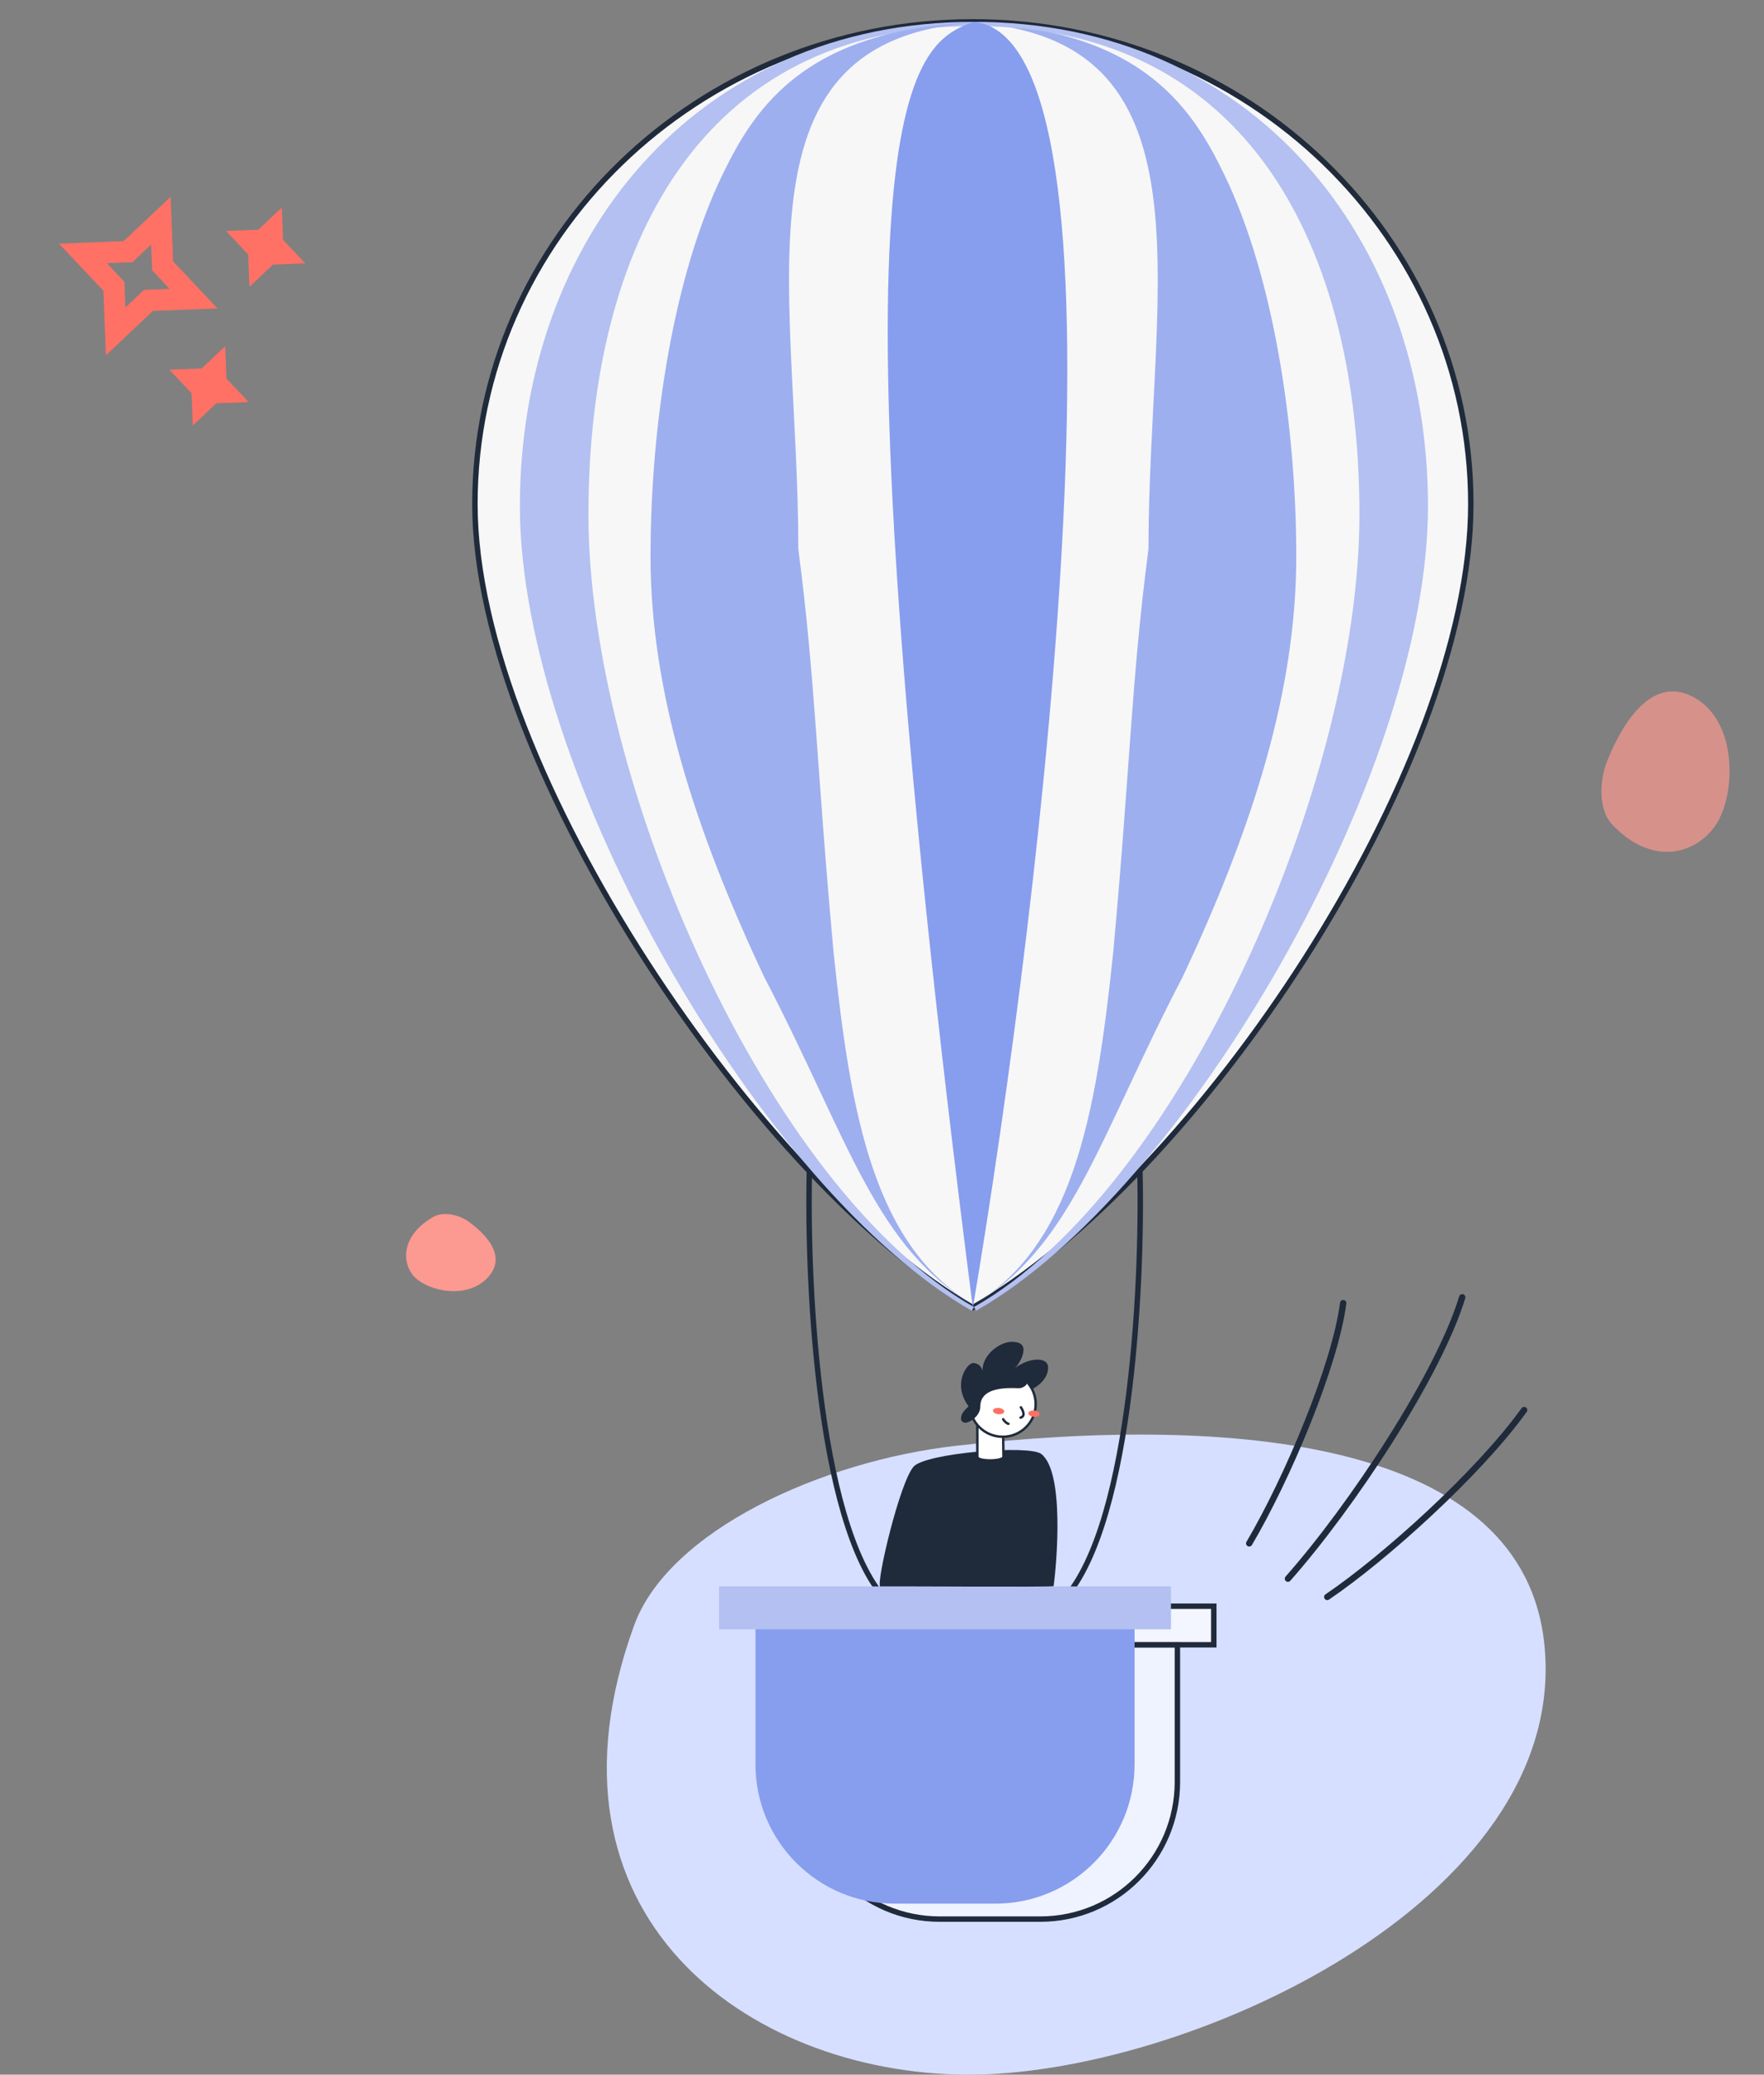 <svg width="1257" height="1478" viewBox="0 0 1257 1478" fill="none" xmlns="http://www.w3.org/2000/svg">
<rect x="0" y="0" width="1257" height="1478" fill="#808080" stroke="none"/>
<g clip-path="url(#clip0_109_915)">
<path fill-rule="evenodd" clip-rule="evenodd" d="M687.937 1477.99C843.271 1479.27 1118.07 1354.52 1100.6 1172.54C1086.47 1025.44 878.752 1007.58 681.1 1030C585.481 1040.85 476.401 1090.52 451.884 1157.89C376.69 1364.52 532.604 1476.71 687.937 1477.99Z" fill="#D6DFFF"/>
<path d="M571.92 1171.73H838.994V1269.45C838.994 1323.42 795.265 1367.17 741.321 1367.17H669.591C615.649 1367.17 571.92 1323.42 571.92 1269.45V1171.73Z" fill="white" fill-opacity="0.6" stroke="#1F2A3B" stroke-width="3.865"/>
<path d="M864.94 1144.25H545.975V1171.73H864.94V1144.25Z" fill="white" fill-opacity="0.7" stroke="#1F2A3B" stroke-width="3.865"/>
<path d="M1048.08 359.115C1048.08 453.972 999.042 574.486 929.944 682.742C861.077 790.642 772.493 886.032 693.244 931.46C619.683 889.424 531.124 794.056 460.837 685.311C390.301 576.181 338.418 453.958 338.418 359.115C338.418 169.425 497.233 15.568 693.247 15.568C889.26 15.568 1048.08 169.425 1048.08 359.115Z" fill="white" fill-opacity="0.93" stroke="#1F2A3B" stroke-width="3.865"/>
<path d="M576.758 833.973C574.723 917.694 583.627 1096.9 635.515 1143.93" stroke="#1F2A3B" stroke-width="3.865"/>
<path d="M812.288 833.973C814.323 917.694 805.422 1096.9 753.531 1143.93" stroke="#1F2A3B" stroke-width="3.865"/>
<path fill-rule="evenodd" clip-rule="evenodd" d="M694.002 931.126L692.495 933.781C618.124 891.593 537.643 796.004 475.78 687.279C413.914 578.539 370.469 456.309 370.469 360.641C370.469 169.373 496.214 15.568 694.011 15.568V18.621C596.084 18.621 527.501 58.164 483.343 121.331C439.128 184.573 419.306 271.637 419.306 366.747C419.306 461.751 451.082 581.957 501.381 688.926C551.696 795.935 620.393 889.37 694.002 931.126Z" fill="#B3C0F1"/>
<path fill-rule="evenodd" clip-rule="evenodd" d="M697.062 931.69C622.691 889.502 606.256 795.034 594.046 678.992C581.838 546.155 581.075 484.318 568.865 391.177C568.865 199.909 515.29 15.568 713.087 15.568C575.733 15.568 538.213 76.099 514.688 124.739C480.35 195.739 463.562 301.412 463.562 396.522C463.562 491.523 494.15 588.822 544.446 695.788C605.747 813.359 623.456 889.934 697.062 931.69Z" fill="#9DAFEF"/>
<path fill-rule="evenodd" clip-rule="evenodd" d="M690.197 931.69C764.568 889.502 781.002 795.034 793.21 678.992C805.421 546.155 806.183 484.318 818.391 391.177C818.391 199.909 871.969 15.568 674.172 15.568C811.526 15.568 849.045 76.099 872.571 124.739C906.909 195.739 923.696 301.412 923.696 396.522C923.696 491.523 893.108 588.822 842.81 695.788C781.512 813.359 763.802 889.934 690.197 931.69Z" fill="#9DAFEF"/>
<path fill-rule="evenodd" clip-rule="evenodd" d="M694.024 931.126L695.528 933.781C769.899 891.593 850.38 796.004 912.242 687.279C974.112 578.539 1017.55 456.309 1017.55 360.641C1017.55 169.373 891.811 15.568 694.012 15.568V18.621C791.941 18.621 860.522 58.164 904.68 121.331C948.895 184.573 968.719 271.637 968.719 366.747C968.719 461.751 936.94 581.957 886.642 688.926C836.327 795.935 767.629 889.37 694.024 931.126Z" fill="#B3C0F1"/>
<path d="M694.009 15.568C648.226 31.601 582.753 70.536 693.246 931.69C743.864 631.405 814.881 27.782 694.009 15.568Z" fill="#879DEE"/>
<path d="M538.346 1157.67H808.474V1256.92C808.474 1311.73 764.06 1356.16 709.275 1356.16H637.545C582.759 1356.16 538.346 1311.73 538.346 1256.92V1157.67Z" fill="#879DEE"/>
<path d="M834.411 1130.18H512.395V1160.72H834.411V1130.18Z" fill="#B3C0F1"/>
<path d="M651.023 1044.83C659.469 1035.17 733.297 1029.1 741.992 1035.81C758.713 1048.71 752.961 1113.78 750.819 1129.98C750.715 1130.77 635.404 1129.98 627.131 1130.17C624.532 1126.3 641.082 1056.18 651.023 1044.83Z" fill="#1F2A3B"/>
<path d="M714.844 1024.24L715.053 1037.82C715.053 1041.18 696.417 1041.38 696.432 1037.82V1014.66" fill="white"/>
<path d="M714.844 1024.24L715.053 1037.82C715.053 1041.18 696.417 1041.38 696.432 1037.82V1014.66" stroke="#1F2A3B" stroke-width="1.73"/>
<path d="M714.51 1023.56C727.488 1023.56 738.011 1013.13 738.011 1000.26C738.011 987.383 727.488 976.949 714.51 976.949C701.529 976.949 691.006 987.383 691.006 1000.26C691.006 1013.13 701.529 1023.56 714.51 1023.56Z" fill="white" stroke="#1F2A3B" stroke-width="1.73"/>
<path d="M740.846 1007.52C740.977 1006.28 739.283 1005.09 737.063 1004.86C734.843 1004.63 732.938 1005.46 732.808 1006.69C732.678 1007.93 734.371 1009.12 736.591 1009.35C738.811 1009.58 740.718 1008.76 740.846 1007.52Z" fill="#FF7165"/>
<path d="M715.6 1005.67C715.731 1004.43 714.037 1003.24 711.817 1003.01C709.595 1002.78 707.69 1003.6 707.56 1004.84C707.432 1006.08 709.126 1007.27 711.345 1007.5C713.565 1007.73 715.47 1006.91 715.6 1005.67Z" fill="#FF7165"/>
<path d="M727.481 1002.56C728.118 1003.7 731.51 1008.55 727.246 1009.95" stroke="#1F2A3B" stroke-width="1.73" stroke-linecap="round"/>
<path d="M718.603 1014.31C717.409 1014.16 715.693 1012.51 714.848 1011.08" stroke="#1F2A3B" stroke-width="1.73" stroke-linecap="round"/>
<path d="M698.563 1001.93C698.563 1008.97 690.767 1013.53 688.09 1013.53C687.248 1013.63 686.405 1013.36 685.775 1012.8C685.147 1012.24 684.796 1011.43 684.813 1010.59C684.813 1007.64 686.557 1005.13 690.234 1001.93C689.558 1000.84 684.813 995.061 684.813 986.839C684.813 978.218 690.155 970.989 693.728 970.989C696.869 971.195 699.475 973.478 700.07 976.543C700.07 964.492 713.067 955.924 720.864 955.924C728.078 955.924 729.324 959.041 729.324 961.567C729.324 967.123 724.906 973.063 723.254 974.518C727.296 971.567 733.652 968.59 739.059 968.59C742.501 968.59 746.855 969.557 746.855 974.236C746.855 982.831 738.556 988.086 735.839 989.479C734.806 987.476 733.498 985.718 731.947 984.078C732.454 985.701 730.625 988.282 726.789 988.939C724.581 989.302 698.563 985.822 698.563 1001.93Z" fill="#1F2A3B"/>
<path d="M177.754 204.308L194.506 188.5L217.522 187.604L201.714 170.853L200.818 147.837L184.066 163.645L161.05 164.541L176.859 181.292L177.754 204.308Z" fill="#FF7165"/>
<path d="M160.457 246.664L143.705 262.472L120.689 263.368L136.497 280.12L137.393 303.136L154.145 287.327L177.16 286.432L161.352 269.68L160.457 246.664Z" fill="#FF7165"/>
<path d="M123.369 186.216L121.578 140.184L88.074 171.801L42.042 173.592L73.659 207.096L75.45 253.127L108.954 221.511L154.986 219.72L123.369 186.216ZM102.648 206.498L89.375 219.033L88.672 200.79L76.137 187.517L94.38 186.813L107.653 174.279L108.357 192.522L120.891 205.795L102.648 206.498Z" fill="#FF7165"/>
<path fill-rule="evenodd" clip-rule="evenodd" d="M1223.94 585.581C1237.02 563.437 1238.08 511.509 1204.98 495.74C1178.22 482.994 1157.92 510.985 1145.46 541.576C1139.43 556.375 1139.04 577.003 1148.73 587.283C1178.44 618.814 1210.86 607.724 1223.94 585.581Z" fill="#FC9991" fill-opacity="0.7"/>
<path fill-rule="evenodd" clip-rule="evenodd" d="M295.554 909.867C305.267 919.803 333.511 926.322 348.25 909.372C360.165 895.67 348.581 880.977 334.128 870.428C327.136 865.324 315.911 862.75 308.495 867.065C285.747 880.3 285.841 899.93 295.554 909.867Z" fill="#FC9991"/>
<path d="M1041.96 924.182C1025.11 979.656 963.355 1073.06 917.758 1124.65" stroke="#1F2A3B" stroke-width="4.5" stroke-linecap="round"/>
<path d="M1086.08 1004.51C1053.61 1049.63 986.832 1109.84 945.773 1137.68" stroke="#1F2A3B" stroke-width="4.5" stroke-linecap="round"/>
<path d="M957.138 928.316C951.307 973.188 917.288 1053.5 890.172 1099.51" stroke="#1F2A3B" stroke-width="4.5" stroke-linecap="round"/>
</g>
<defs>
<clipPath id="clip0_109_915">
<rect width="1257" height="1478" fill="white"/>
</clipPath>
</defs>
</svg>
